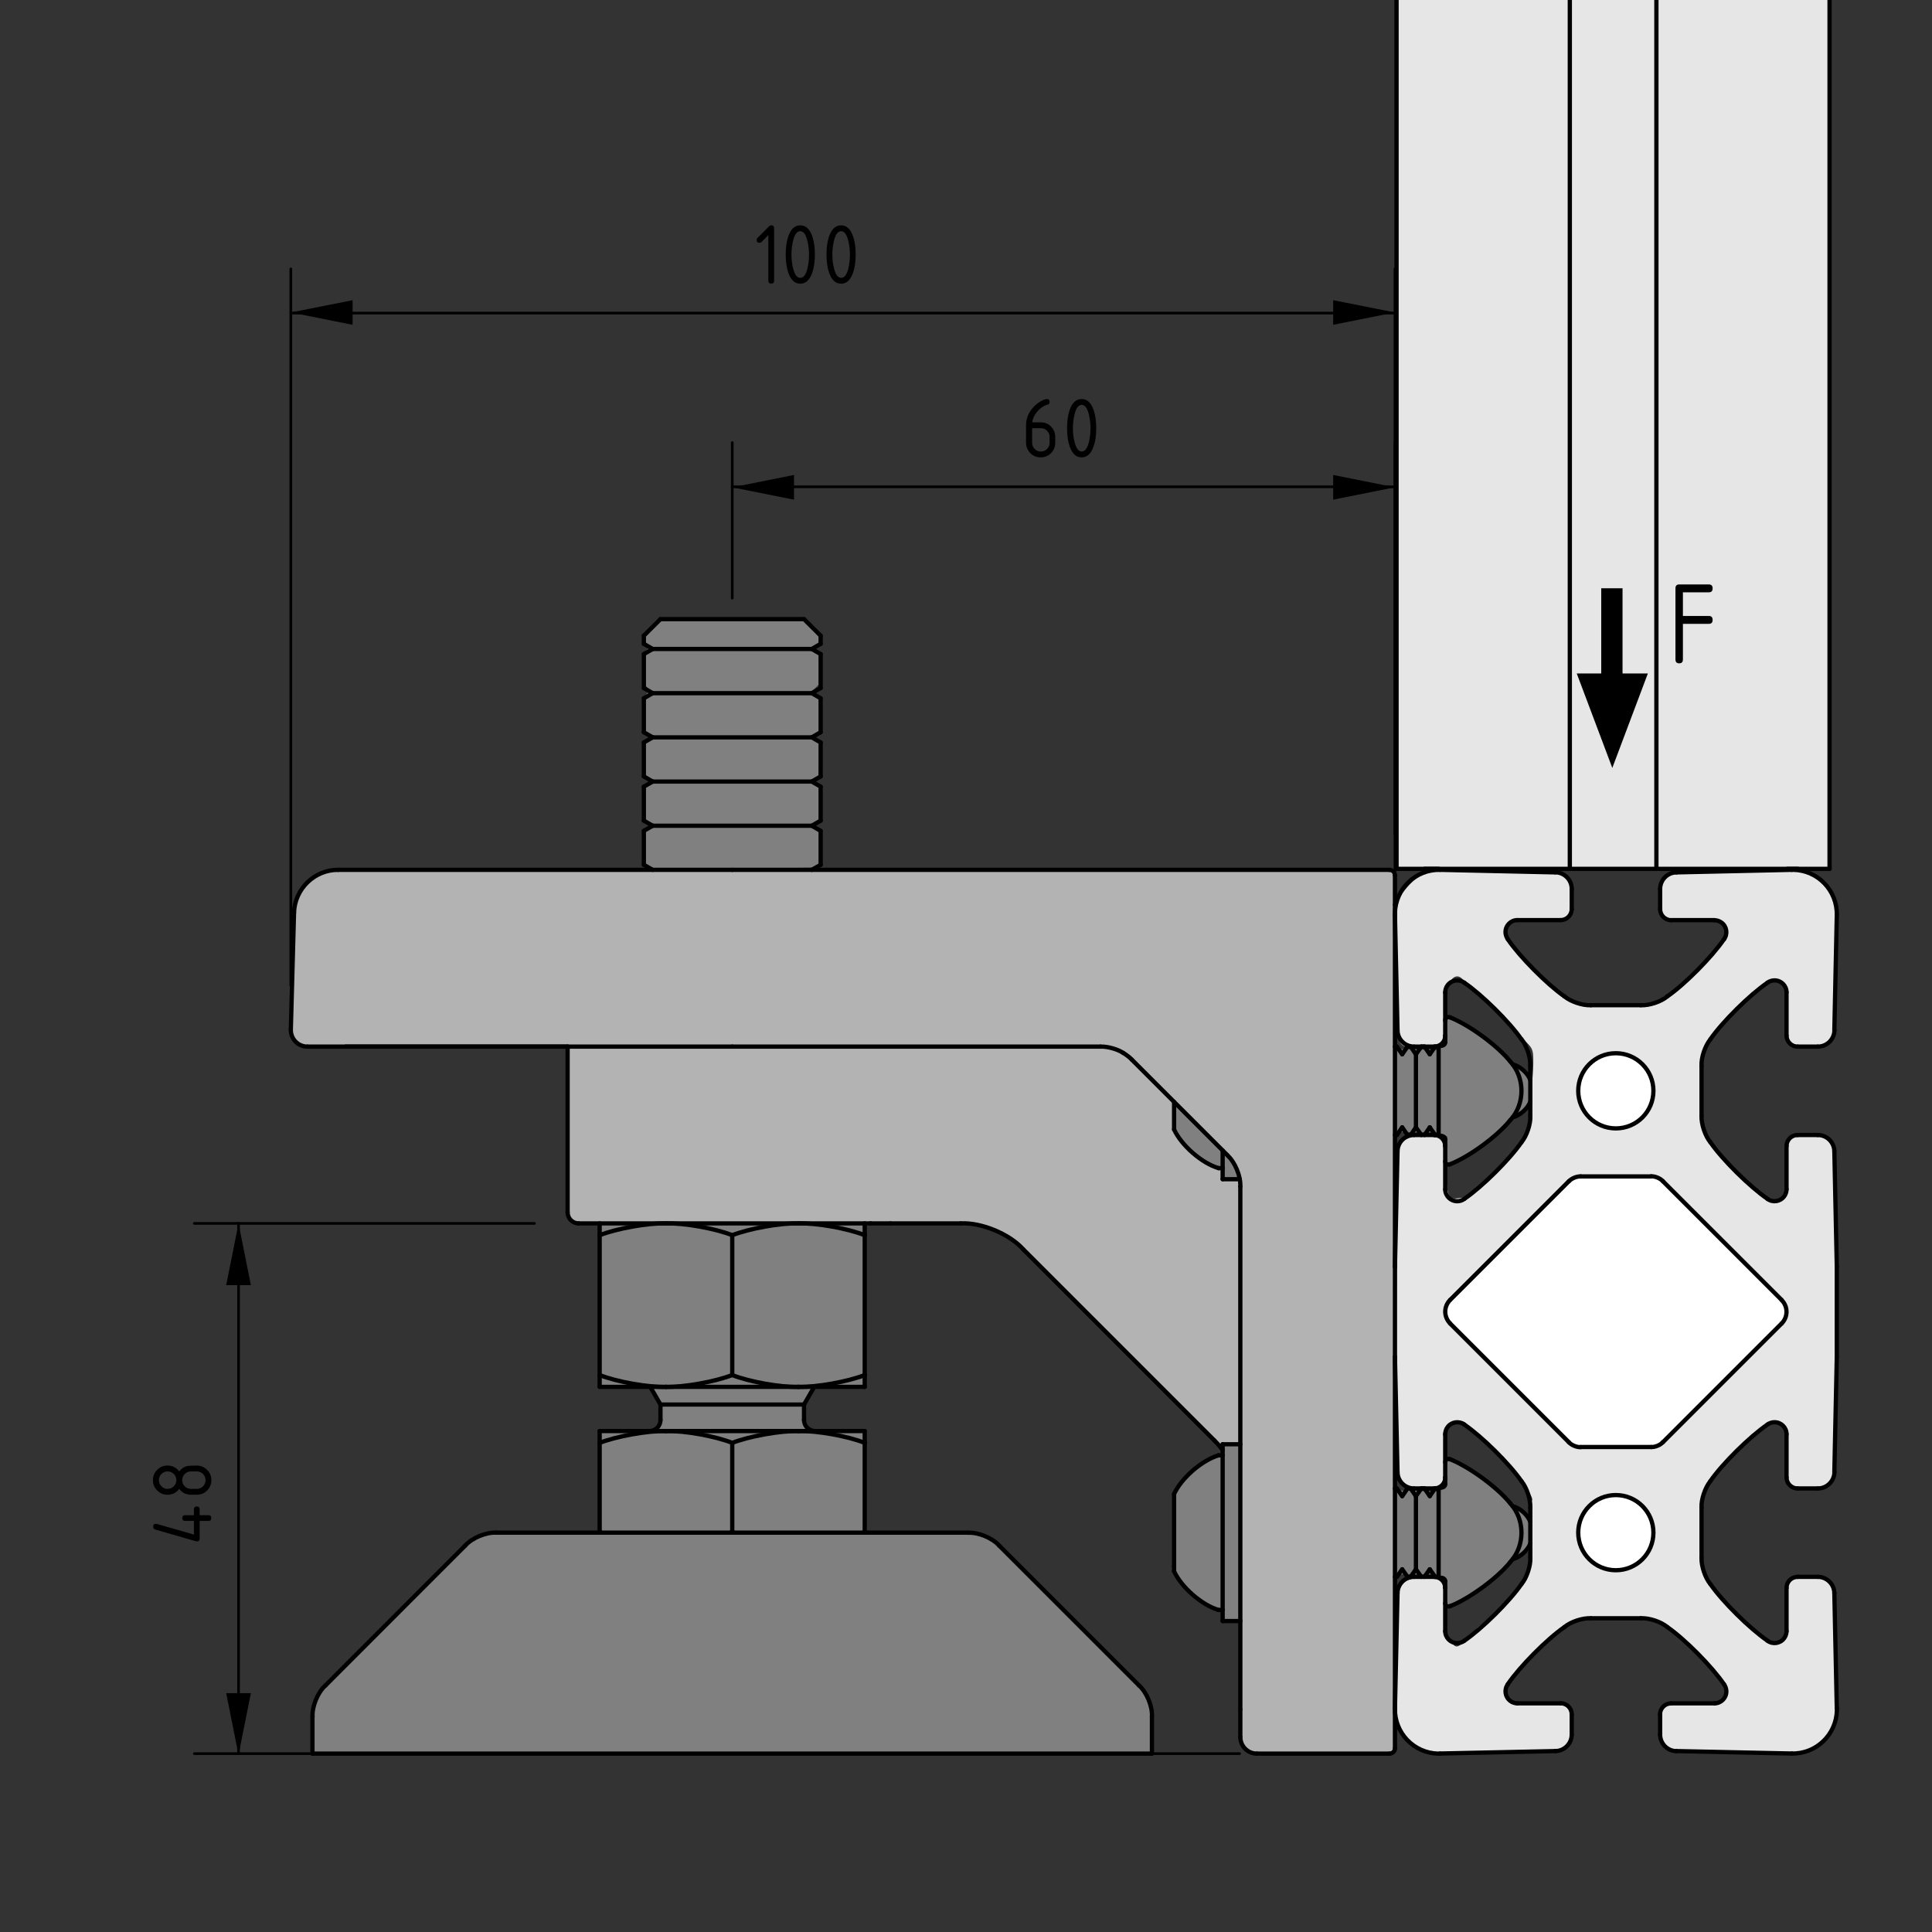 <?xml version="1.0" encoding="utf-8"?>
<!-- Generator: Adobe Illustrator 19.2.1, SVG Export Plug-In . SVG Version: 6.00 Build 0)  -->
<svg version="1.1" xmlns="http://www.w3.org/2000/svg" xmlns:xlink="http://www.w3.org/1999/xlink" x="0px" y="0px"
	 viewBox="0 0 181.42 181.42" style="enable-background:new 0 0 181.42 181.42;" xml:space="preserve">
<rect x="0" y="0" width="181.42" height="181.42" fill="#333333" stroke="none"/>
<style type="text/css">
	.st0{fill:#E6E6E6;}
	.st1{fill:#FFFFFF;}
	.st2{fill:#B3B3B3;}
	.st3{fill:#808080;}
	.st4{fill:none;}
	.st5{fill:none;stroke:#000000;stroke-width:0.25;stroke-linecap:round;stroke-linejoin:round;}
	.st6{fill:none;stroke:#000000;stroke-width:0.4;stroke-linecap:round;stroke-linejoin:round;}
	.st7{fill:#FFFFFF;stroke:#000000;stroke-width:0.4;stroke-linecap:round;stroke-linejoin:round;}
	.st8{fill:none;stroke:#000000;stroke-width:2;}
</style>
<g id="Ebene_2">
	<path class="st0" d="M135.06,81.64l9.81,0.27c0,0,1.75-0.21,2.29,0.55c0.6,0.83,0.46,1.56,0.46,1.56l0.05,1.15
		c0,0,0.05,0.5-0.5,0.96c-0.55,0.46-1.19,0.41-1.19,0.41l-3.48-0.09c0,0-1.01,0.23-1.1,0.87c-0.09,0.64,0.46,1.33,0.46,1.33
		l2.48,2.7c0,0,3.15,2.73,3.58,2.89c0.73,0.27,7.52,0,7.52,0s1.79-0.83,2.25-1.38c0.46-0.55,3.03-2.93,3.03-2.93s2.06-2.2,1.19-3.12
		c-0.54-0.56-0.96-0.5-0.96-0.5l-3.44,0.14c0,0-1.42-0.05-1.51-0.5c-0.09-0.46-0.09-1.19-0.09-1.19l0.09-1.65
		c0,0,0.18-0.55,0.64-0.92c0.46-0.37,1.56-0.32,1.56-0.32l10.36-0.14c0,0,2.14,0.45,2.93,1.28c0.92,0.96,1.01,2.48,1.01,2.48
		l-0.37,11.46c0,0,0.23,0.37-0.37,0.87c-0.51,0.43-0.92,0.5-0.92,0.5l-2.11-0.09c0,0-0.92,0-0.92-0.64c0-0.64,0-1.19,0-1.19v-3.3
		c0,0-0.09-0.64-0.64-1.01c-0.55-0.37-1.05,0.14-1.05,0.14l-3.07,2.57c0,0-3.12,3.07-3.12,4.45s-0.09,5.87-0.09,5.87
		s-0.46,0,0.37,1.56c0.83,1.56,1.56,2.11,1.56,2.11l2.75,2.75c0,0,1.42,1.74,2.61,1.19c0.71-0.33,0.69-1.65,0.69-1.65v-3.58
		c0,0,0.23-0.83,0.69-0.92c0.46-0.09,1.7,0.05,1.7,0.05l1.19,0.14c0,0,0.83,0.27,0.92,1.01c0.09,0.73,0.09,1.83,0.09,1.83v21.73
		c0,0,0.18,7.61-0.46,7.98c-0.64,0.37-1.56,0.46-1.56,0.46l-1.83-0.09c0,0-0.64-0.18-0.73-0.83c-0.09-0.64,0.04-2.06,0.04-2.06
		l-0.04-2.06c0,0,0.23-0.83-0.6-1.1c-0.83-0.28-1.33,0.09-1.33,0.09s-1.56,1.38-3.12,2.93c-1.56,1.56-2.75,3.3-2.75,3.3
		s-0.28,1.56-0.28,3.76c0,2.2,0,2.84,0,3.48c0,0.64,0.92,1.47,0.92,1.47s0.87,1.42,2.25,2.8c1.38,1.38,3.21,2.8,3.21,2.8
		s1.1,0.41,1.47-0.32c0.37-0.73,0.23-1.79,0.23-1.79v-3.3c0,0,0.21-0.29,0.55-0.59c0.41-0.37,1.01-0.23,1.01-0.23l1.56,0.09
		c0,0,0.37-0.27,1.01,0.55c0.64,0.83,0.37,1.51,0.37,1.51l0.28,10.59c0,0-0.28,1.6-1.19,2.61c-0.92,1.01-2.38,1.24-2.38,1.24
		l-10.91-0.14c0,0-1.28,0.09-1.88-0.5c-0.47-0.47-0.32-1.47-0.32-1.47l0.09-2.02l0.64-0.55h1.28H161c0,0,1.1-0.09,1.1-0.73
		c0-0.64-0.27-1.28-0.27-1.28s-1.19-1.74-3.21-3.3c-2.02-1.56-2.2-2.47-3.21-2.57c-1.01-0.09-2.38-0.09-2.38-0.09h-3.39
		c0,0-0.18-0.18-1.28,0.09c-1.1,0.28-1.83,0.92-1.83,0.92s-1.42,1.28-2.52,2.38c-1.1,1.1-2.34,2.47-2.34,2.47s-0.55,0.82-0.28,1.37
		c0.28,0.55,1.47,0.73,1.47,0.73l2.7,0.05c0,0,1.33-0.28,1.88,0.41c0.35,0.44,0.14,1.01,0.14,1.01l0.05,1.74
		c0,0,0.05,0.41-0.69,0.96c-0.73,0.55-2.29,0.41-2.29,0.41l-9.67,0.09c0,0-2.2-0.37-2.84-1.1c-0.64-0.73-1.1-2.48-1.1-2.48
		l0.09-11.64c0,0,0.09-0.46,0.64-0.83c0.55-0.37,1.47-0.37,1.47-0.37h1.93c0,0,0.55-0.18,0.55,0.27c0,0.46,0.09,1.56,0.09,1.56
		s0,1.56,0,2.38c0,0.83-0.27,0.73,0.18,1.38c0.46,0.64,0.64,1.1,1.19,0.64c0.55-0.46,1.65-1.65,1.65-1.65s2.57-1.93,3.21-2.84
		c0.64-0.92,1.38-1.28,1.47-2.11c0.09-0.83,0.27-1.19,0.27-2.93s0-3.94,0-3.94s0.37,0-0.27-0.92c-0.64-0.92-1.1-1.65-1.1-1.65
		s-2.47-2.57-3.58-3.48c-1.1-0.92-1.01-1.65-2.02-1.38c-1.01,0.28-1.1,1.01-1.1,1.01l-0.09,3.94c0,0,0.73,0.28,0,0.83
		c-0.73,0.55-0.09,0.64-1.56,0.55c-1.47-0.09-2.25-0.32-2.61-0.69c-0.37-0.37-0.41-1.05-0.41-1.05l0.18-30.34
		c0,0,0.18-0.37,0.55-0.64c0.37-0.28,1.01-0.46,1.01-0.46s1.01-0.18,1.47-0.18c0.46,0,1.38,0.28,1.38,0.28s0.18,1.47,0.18,3.3
		c0,1.83,0.18,2.57,0.92,2.47c0.73-0.09,1.38,0,2.66-1.56c1.28-1.56,2.93-2.57,3.67-3.85c0.73-1.28,0.73-1.1,0.64-2.29
		c-0.09-1.19,0.28-3.76,0.28-4.95c0-1.19,0-1.38-0.64-2.02c-0.64-0.64-1.47-1.47-1.47-1.47s-0.83-1.01-2.11-2.2
		c-1.28-1.19-2.38-2.2-2.38-2.2s-0.46-0.64-1.01-0.09c-0.55,0.55-0.64,1.19-0.64,1.19l-0.09,4.22c0,0,0.37,0.37-0.37,0.83
		c-0.73,0.46-1.6,0.28-1.6,0.28s-1.7,0.18-2.15-0.46c-0.46-0.64-0.46-1.74-0.46-1.74l0.09-11.64c0,0,1-1.46,1.79-2.06
		C133.86,81.78,135.06,81.64,135.06,81.64z"/>
	<path class="st1" d="M135.91,122.28l11.25-11.24c0,0,0.25-0.37,0.73-0.55c0.49-0.18,1.04-0.06,1.04-0.06l6.05,0.06
		c0,0,0.61-0.06,0.86,0.12c0.25,0.18,0.86,0.79,0.86,0.79l10.39,10.45c0,0,0.73,0.67,0.73,1.16c0,0.49-0.61,1.22-0.61,1.22
		l-11.12,11.18c0,0-0.18,0.37-0.49,0.37c-0.31,0-0.92,0-0.92,0h-6.17c0,0-0.67,0.06-0.92-0.18c-0.24-0.25-0.61-0.61-0.61-0.61
		l-10.88-10.75c0,0-0.49-0.61-0.37-1.04C135.85,122.77,135.91,122.28,135.91,122.28z"/>
	<path class="st2" d="M31.84,81.64l99.05-0.05l0.05,80.62c0,0,0.27,1.79-0.23,2.29c-0.39,0.39-1.93,0.09-1.93,0.09l-10.45,0.05
		c0,0-1.01,0.04-1.38-0.41c-0.37-0.46-0.41-1.19-0.41-1.19v-51.89c0,0,0-0.78-0.37-1.42c-0.37-0.64-1.15-1.56-1.15-1.56l-8.66-8.57
		c0,0-1.51-1.28-2.52-1.28c-1.01,0-1.6-0.09-1.6-0.09l-72.88,0.05c0,0-1.1,0.23-1.56-0.32c-0.46-0.55-0.6-1.51-0.6-1.51l0.32-11.23
		c0,0,0.83-2.2,1.83-2.75C30.37,81.92,31.84,81.64,31.84,81.64z"/>
	<path class="st2" d="M53.15,98.23l0.09,15.54c0,0,0.05,0.46,0.41,0.92c0.37,0.46,1.28,0.14,1.28,0.14l35.84,0.05
		c0,0,1.97,0.32,2.8,0.69c0.83,0.37,2.15,1.28,2.15,1.28l18.7,18.88h2.02l-0.09-24.11l-0.09-0.92l-1.56-0.18l0.09-0.83
		c0,0-2.11-0.64-3.3-1.93c-1.19-1.28-1.33-1.97-1.33-1.97l-0.05-2.43l-3.76-3.76c0,0-1.24-1.28-2.52-1.28c-1.28,0-1.6-0.09-1.6-0.09
		H53.15z"/>
	<polygon class="st3" points="62.15,57.99 75.47,58.11 77.06,59.82 76.98,60.65 76.16,61.01 76.94,61.53 76.94,64.22 76.2,64.96 
		76.98,65.69 77.03,68.62 76.2,69.08 77.03,69.81 76.85,73.02 76.3,73.39 76.94,73.89 76.94,76.97 76.3,77.33 77.12,78.07 
		77.03,81.46 60.57,81.69 60.53,80.72 60.44,78.16 60.99,77.52 60.44,76.6 60.44,73.94 61.08,73.21 60.35,72.66 60.44,69.72 
		60.99,69.17 60.44,68.58 60.35,65.69 60.99,64.77 60.35,64.13 60.44,61.38 60.9,60.83 60.44,60.1 60.53,59.73 	"/>
	<path class="st3" d="M56.27,114.96l-0.05,15.17l4.86,0.23l0.87,1.19l0.18,1.97c0,0-0.23,0.64-0.55,0.73
		c-0.32,0.09-0.69,0.04-0.69,0.04l-4.58,0.05v9.49h24.93l-0.05-9.49l-5.04-0.05c0,0-0.73-0.23-0.69-0.96
		c0.05-0.73,0.05-1.38,0.05-1.38l1.05-1.83l4.63,0.04l0.05-15.35L56.27,114.96z"/>
	<path class="st3" d="M29.36,164.51v-4.58c0,0,0.09-0.14,0.83-1.24c0.73-1.1,13.52-13.57,13.52-13.57s0.5-0.78,1.7-1.05
		c1.19-0.27,2.11-0.09,2.11-0.09l42.81-0.09c0,0,1.1-0.18,2.11,0.37c1.01,0.55,1.56,1.1,1.56,1.1l13.02,12.92
		c0,0,0.73,0.73,1.01,1.74c0.27,1.01,0.14,4.77,0.14,4.77L29.36,164.51z"/>
	<path class="st3" d="M135.95,95.51c0,0,3.35,1.54,4.06,2.33c0.71,0.79,2.01,2.17,2.01,2.17l0.71,0.32l0.95,0.47l0.08,3.08
		c0,0-0.39,0-0.87,0.39c-0.47,0.39-0.95,0.63-0.95,0.63s-0.91,1.16-1.93,2.11c-1.03,0.94-2.56,1.91-3.19,2.07
		c-0.63,0.16-0.9,0.28-0.9,0.28l-0.04-2.65l-0.99-0.38l-3.82-0.02l-0.24-7.81l4.21,0.09l-0.1-0.49c0,0,0.58,0.01,0.63-0.39
		c0.05-0.4,0.08-1.82,0.08-1.82L135.95,95.51z"/>
	<path class="st3" d="M110.12,103.37c0,0,0.18,1.25,0.11,1.84c-0.07,0.59-0.32,0.87,0.24,1.5c0.55,0.63,1.6,1.86,2.31,2.25
		c0.71,0.39,2.02,0.89,2.02,0.89l-0.03,0.98l1.5-0.12c0,0,0.12-0.52-0.35-1.31c-0.47-0.79-1.1-1.5-1.1-1.5L110.12,103.37z"/>
	<path class="st3" d="M116.47,135.41l-1.58,0.08l-0.08,1.1c0,0-1.42,0.24-2.13,0.87c-0.71,0.63-2.45,2.76-2.45,2.76l-0.08,7.26
		c0,0,0.67,1.03,1.61,2.06c0.95,1.03,3.09,1.74,3.09,1.74l-0.03,1.04l1.71,0.03L116.47,135.41z"/>
	<path class="st3" d="M135.71,137.07c0,0,2.21,0.63,3.47,1.74c1.26,1.1,2.92,2.44,2.92,2.44l1.42,1.02c0,0,0.22,0.7,0.24,1.66
		c0.01,0.96-0.08,1.7-0.08,1.7l-1.5,0.59c0,0-1.53,1.73-2.99,2.95c-1.33,1.11-3.47,1.78-3.47,1.78v-2.84l-1.05-0.25l-3.76-0.03
		l0.06-7.88l4.22,0.12l-0.02-0.23c0,0,0.27-0.11,0.45-0.53C135.79,138.88,135.71,137.07,135.71,137.07z"/>
	<rect x="131.13" y="0" class="st4" width="40.38" height="81.5"/>
	<rect x="131.19" y="0" class="st0" width="40.56" height="81.69"/>
</g>
<g id="Ebene_1">
	<g id="BLOCK_x5F_RECORD_3_">
		<g id="LINE">
			<line class="st5" x1="116.4" y1="164.67" x2="103.49" y2="164.67"/>
		</g>
		<g id="LINE_1_">
			<line class="st6" x1="114.81" y1="110.73" x2="116.42" y2="110.73"/>
		</g>
		<g id="LINE_2_">
			<line class="st6" x1="116.47" y1="135.62" x2="114.81" y2="135.62"/>
		</g>
		<g id="LINE_3_">
			<line class="st6" x1="114.81" y1="152.22" x2="116.47" y2="152.22"/>
		</g>
		<g id="LINE_4_">
			<line class="st6" x1="114.42" y1="109.69" x2="114.81" y2="109.69"/>
		</g>
		<g id="ARC">
			<path class="st6" d="M110.25,106.06c0.69,1.5,2.59,3.16,4.17,3.63"/>
		</g>
		<g id="LINE_5_">
			<line class="st6" x1="133.76" y1="106.58" x2="134.26" y2="105.86"/>
		</g>
		<g id="LINE_6_">
			<line class="st6" x1="134.26" y1="99" x2="133.76" y2="98.28"/>
		</g>
		<g id="LINE_7_">
			<line class="st6" x1="132.17" y1="98.28" x2="131.67" y2="99"/>
		</g>
		<g id="LINE_8_">
			<line class="st6" x1="131.67" y1="105.86" x2="132.17" y2="106.58"/>
		</g>
		<g id="LINE_9_">
			<line class="st6" x1="130.99" y1="106.58" x2="131.17" y2="106.58"/>
		</g>
		<g id="LINE_10_">
			<line class="st6" x1="131.17" y1="98.28" x2="130.99" y2="98.28"/>
		</g>
		<g id="LINE_11_">
			<line class="st6" x1="134.76" y1="106.58" x2="135.06" y2="106.58"/>
		</g>
		<g id="LINE_12_">
			<line class="st6" x1="135.06" y1="98.28" x2="134.76" y2="98.28"/>
		</g>
		<g id="LINE_13_">
			<line class="st6" x1="133.76" y1="98.28" x2="133.47" y2="98.28"/>
		</g>
		<g id="LINE_14_">
			<line class="st6" x1="132.46" y1="106.58" x2="132.96" y2="105.86"/>
		</g>
		<g id="LINE_15_">
			<line class="st6" x1="132.96" y1="99" x2="132.46" y2="98.28"/>
		</g>
		<g id="LINE_16_">
			<line class="st6" x1="131.17" y1="106.58" x2="131.67" y2="105.86"/>
		</g>
		<g id="LINE_17_">
			<line class="st6" x1="131.67" y1="99" x2="131.17" y2="98.28"/>
		</g>
		<g id="LINE_18_">
			<line class="st6" x1="134.76" y1="98.28" x2="134.26" y2="99"/>
		</g>
		<g id="LINE_19_">
			<line class="st6" x1="134.26" y1="105.86" x2="134.76" y2="106.58"/>
		</g>
		<g id="LINE_20_">
			<line class="st6" x1="135.06" y1="106.58" x2="135.09" y2="106.53"/>
		</g>
		<g id="LINE_21_">
			<line class="st6" x1="135.09" y1="98.34" x2="135.06" y2="98.28"/>
		</g>
		<g id="LINE_22_">
			<line class="st6" x1="133.47" y1="98.28" x2="132.96" y2="99"/>
		</g>
		<g id="LINE_23_">
			<line class="st6" x1="132.96" y1="105.86" x2="133.47" y2="106.58"/>
		</g>
		<g id="LINE_24_">
			<line class="st6" x1="132.17" y1="106.58" x2="132.46" y2="106.58"/>
		</g>
		<g id="LINE_25_">
			<line class="st6" x1="132.46" y1="98.28" x2="132.17" y2="98.28"/>
		</g>
		<g id="ARC_1_">
			<path class="st6" d="M110.25,147.55c0.69,1.5,2.59,3.16,4.17,3.63"/>
		</g>
		<g id="ARC_2_">
			<path class="st6" d="M114.42,136.66c-1.58,0.48-3.48,2.13-4.17,3.63"/>
		</g>
		<g id="LINE_26_">
			<line class="st6" x1="114.42" y1="151.18" x2="114.81" y2="151.18"/>
		</g>
		<g id="LINE_27_">
			<line class="st6" x1="114.81" y1="136.66" x2="114.42" y2="136.66"/>
		</g>
		<g id="LINE_28_">
			<line class="st6" x1="133.76" y1="139.77" x2="133.47" y2="139.77"/>
		</g>
		<g id="LINE_29_">
			<line class="st6" x1="131.17" y1="148.07" x2="131.67" y2="147.36"/>
		</g>
		<g id="LINE_30_">
			<line class="st6" x1="131.67" y1="140.49" x2="131.17" y2="139.77"/>
		</g>
		<g id="LINE_31_">
			<line class="st6" x1="133.76" y1="148.07" x2="134.26" y2="147.36"/>
		</g>
		<g id="LINE_32_">
			<line class="st6" x1="134.26" y1="140.49" x2="133.76" y2="139.77"/>
		</g>
		<g id="LINE_33_">
			<line class="st6" x1="132.17" y1="139.77" x2="131.67" y2="140.49"/>
		</g>
		<g id="LINE_34_">
			<line class="st6" x1="131.67" y1="147.36" x2="132.17" y2="148.07"/>
		</g>
		<g id="LINE_35_">
			<line class="st6" x1="133.47" y1="139.77" x2="132.96" y2="140.49"/>
		</g>
		<g id="LINE_36_">
			<line class="st6" x1="132.96" y1="147.36" x2="133.47" y2="148.07"/>
		</g>
		<g id="LINE_37_">
			<line class="st6" x1="132.46" y1="148.07" x2="132.96" y2="147.36"/>
		</g>
		<g id="LINE_38_">
			<line class="st6" x1="132.96" y1="140.49" x2="132.46" y2="139.77"/>
		</g>
		<g id="LINE_39_">
			<line class="st6" x1="135.06" y1="148.07" x2="135.09" y2="148.02"/>
		</g>
		<g id="LINE_40_">
			<line class="st6" x1="135.09" y1="139.83" x2="135.06" y2="139.77"/>
		</g>
		<g id="LINE_41_">
			<line class="st6" x1="134.76" y1="139.77" x2="134.26" y2="140.49"/>
		</g>
		<g id="LINE_42_">
			<line class="st6" x1="134.26" y1="147.36" x2="134.76" y2="148.07"/>
		</g>
		<g id="LINE_43_">
			<line class="st6" x1="134.76" y1="148.07" x2="135.06" y2="148.07"/>
		</g>
		<g id="LINE_44_">
			<line class="st6" x1="135.06" y1="139.77" x2="134.76" y2="139.77"/>
		</g>
		<g id="LINE_45_">
			<line class="st6" x1="130.99" y1="148.07" x2="131.17" y2="148.07"/>
		</g>
		<g id="LINE_46_">
			<line class="st6" x1="131.17" y1="139.77" x2="130.99" y2="139.77"/>
		</g>
		<g id="LINE_47_">
			<line class="st6" x1="132.17" y1="148.07" x2="132.46" y2="148.07"/>
		</g>
		<g id="LINE_48_">
			<line class="st6" x1="132.46" y1="139.77" x2="132.17" y2="139.77"/>
		</g>
		<g id="ARC_3_">
			<path class="st6" d="M142.04,146.41c0.68-0.16,1.42-0.82,1.66-1.47"/>
		</g>
		<g id="ARC_4_">
			<path class="st6" d="M143.7,142.91c-0.23-0.65-0.98-1.32-1.66-1.47"/>
		</g>
		<g id="ARC_5_">
			<path class="st6" d="M142.04,104.92c0.68-0.16,1.42-0.82,1.66-1.47"/>
		</g>
		<g id="ARC_6_">
			<path class="st6" d="M143.7,101.42c-0.23-0.65-0.98-1.32-1.66-1.47"/>
		</g>
		<g id="LINE_49_">
			<line class="st6" x1="77.06" y1="72.91" x2="77.06" y2="69.72"/>
		</g>
		<g id="LINE_50_">
			<line class="st6" x1="60.46" y1="69.72" x2="60.46" y2="72.91"/>
		</g>
		<g id="LINE_51_">
			<line class="st6" x1="77.06" y1="77.06" x2="77.06" y2="73.87"/>
		</g>
		<g id="LINE_52_">
			<line class="st6" x1="60.46" y1="73.87" x2="60.46" y2="77.06"/>
		</g>
		<g id="LINE_53_">
			<line class="st6" x1="77.06" y1="81.21" x2="77.06" y2="78.02"/>
		</g>
		<g id="LINE_54_">
			<line class="st6" x1="60.46" y1="78.02" x2="60.46" y2="81.21"/>
		</g>
		<g id="LINE_55_">
			<line class="st6" x1="60.46" y1="72.91" x2="61.29" y2="73.39"/>
		</g>
		<g id="LINE_56_">
			<line class="st6" x1="76.23" y1="73.39" x2="77.06" y2="72.91"/>
		</g>
		<g id="LINE_57_">
			<line class="st6" x1="60.46" y1="64.61" x2="61.29" y2="65.09"/>
		</g>
		<g id="LINE_58_">
			<line class="st6" x1="76.23" y1="65.09" x2="77.06" y2="64.61"/>
		</g>
		<g id="LINE_59_">
			<line class="st6" x1="77.06" y1="68.76" x2="77.06" y2="65.57"/>
		</g>
		<g id="LINE_60_">
			<line class="st6" x1="60.46" y1="65.57" x2="60.46" y2="68.76"/>
		</g>
		<g id="LINE_61_">
			<line class="st6" x1="77.06" y1="65.57" x2="76.23" y2="65.09"/>
		</g>
		<g id="LINE_62_">
			<line class="st6" x1="61.29" y1="65.09" x2="60.46" y2="65.57"/>
		</g>
		<g id="LINE_63_">
			<line class="st6" x1="77.06" y1="64.61" x2="77.06" y2="61.42"/>
		</g>
		<g id="LINE_64_">
			<line class="st6" x1="60.46" y1="61.42" x2="60.46" y2="64.61"/>
		</g>
		<g id="LINE_65_">
			<line class="st6" x1="77.06" y1="73.87" x2="76.23" y2="73.39"/>
		</g>
		<g id="LINE_66_">
			<line class="st6" x1="61.29" y1="73.39" x2="60.46" y2="73.87"/>
		</g>
		<g id="LINE_67_">
			<line class="st6" x1="60.46" y1="68.76" x2="61.29" y2="69.24"/>
		</g>
		<g id="LINE_68_">
			<line class="st6" x1="76.23" y1="69.24" x2="77.06" y2="68.76"/>
		</g>
		<g id="LINE_69_">
			<line class="st6" x1="77.06" y1="61.42" x2="76.23" y2="60.94"/>
		</g>
		<g id="LINE_70_">
			<line class="st6" x1="61.29" y1="60.94" x2="60.46" y2="61.42"/>
		</g>
		<g id="LINE_71_">
			<line class="st6" x1="60.46" y1="81.21" x2="61.29" y2="81.68"/>
		</g>
		<g id="LINE_72_">
			<line class="st6" x1="76.23" y1="81.68" x2="77.06" y2="81.21"/>
		</g>
		<g id="LINE_73_">
			<line class="st6" x1="77.06" y1="69.72" x2="76.23" y2="69.24"/>
		</g>
		<g id="LINE_74_">
			<line class="st6" x1="61.29" y1="69.24" x2="60.46" y2="69.72"/>
		</g>
		<g id="LINE_75_">
			<line class="st6" x1="60.46" y1="60.46" x2="61.29" y2="60.94"/>
		</g>
		<g id="LINE_76_">
			<line class="st6" x1="76.23" y1="60.94" x2="77.06" y2="60.46"/>
		</g>
		<g id="LINE_77_">
			<line class="st6" x1="60.46" y1="77.06" x2="61.29" y2="77.54"/>
		</g>
		<g id="LINE_78_">
			<line class="st6" x1="76.23" y1="77.54" x2="77.06" y2="77.06"/>
		</g>
		<g id="LINE_79_">
			<line class="st6" x1="77.06" y1="60.46" x2="77.06" y2="59.69"/>
		</g>
		<g id="LINE_80_">
			<line class="st6" x1="60.46" y1="59.69" x2="60.46" y2="60.46"/>
		</g>
		<g id="LINE_81_">
			<line class="st6" x1="77.06" y1="78.02" x2="76.23" y2="77.54"/>
		</g>
		<g id="LINE_82_">
			<line class="st6" x1="61.29" y1="77.54" x2="60.46" y2="78.02"/>
		</g>
		<g id="LINE_83_">
			<line class="st6" x1="77.06" y1="59.69" x2="75.5" y2="58.14"/>
		</g>
		<g id="LINE_84_">
			<line class="st6" x1="62.02" y1="58.14" x2="60.46" y2="59.69"/>
		</g>
		<g id="LINE_85_">
			<line class="st6" x1="61.06" y1="130.23" x2="62.02" y2="131.89"/>
		</g>
		<g id="LINE_86_">
			<line class="st6" x1="75.5" y1="131.89" x2="76.46" y2="130.23"/>
		</g>
		<g id="ARC_7_">
			<path class="st6" d="M75.5,133.34c0,0.57,0.46,1.04,1.04,1.04l0,0"/>
		</g>
		<g id="ARC_8_">
			<path class="st6" d="M60.98,134.38c0.57,0,1.04-0.46,1.04-1.04l0,0"/>
		</g>
		<g id="LINE_87_">
			<line class="st6" x1="75.5" y1="133.34" x2="75.5" y2="131.89"/>
		</g>
		<g id="LINE_88_">
			<line class="st6" x1="62.02" y1="131.89" x2="62.02" y2="133.34"/>
		</g>
		<g id="LINE_89_">
			<line class="st6" x1="29.34" y1="161.2" x2="29.34" y2="164.67"/>
		</g>
		<g id="LINE_90_">
			<line class="st6" x1="108.17" y1="164.67" x2="108.17" y2="161.2"/>
		</g>
		<g id="ARC_9_">
			<path class="st6" d="M30.56,158.27c-0.72,0.64-1.27,1.97-1.21,2.93"/>
		</g>
		<g id="ARC_10_">
			<path class="st6" d="M108.17,161.2c0.06-0.96-0.49-2.29-1.21-2.93"/>
		</g>
		<g id="LINE_91_">
			<line class="st6" x1="106.96" y1="158.27" x2="93.83" y2="145.14"/>
		</g>
		<g id="LINE_92_">
			<line class="st6" x1="43.68" y1="145.14" x2="30.56" y2="158.27"/>
		</g>
		<g id="ARC_11_">
			<path class="st6" d="M46.62,143.92c-0.96-0.06-2.29,0.49-2.93,1.21"/>
		</g>
		<g id="ARC_12_">
			<path class="st6" d="M93.83,145.14c-0.64-0.72-1.97-1.27-2.93-1.21"/>
		</g>
		<g id="ARC_13_">
			<path class="st6" d="M27.31,96.68c-0.02,0.86,0.65,1.57,1.51,1.6c0.01,0,0.03,0,0.04,0"/>
		</g>
		<g id="LINE_93_">
			<line class="st6" x1="27.61" y1="85.72" x2="27.31" y2="96.68"/>
		</g>
		<g id="ARC_14_">
			<path class="st6" d="M31.76,81.68c-2.24-0.01-4.09,1.8-4.15,4.04"/>
		</g>
		<g id="LINE_94_">
			<line class="st6" x1="53.3" y1="98.28" x2="53.3" y2="113.84"/>
		</g>
		<g id="ARC_15_">
			<path class="st6" d="M53.3,113.84c0,0.57,0.46,1.04,1.04,1.04l0,0"/>
		</g>
		<g id="LINE_95_">
			<line class="st6" x1="114.81" y1="108.03" x2="114.81" y2="110.73"/>
		</g>
		<g id="LINE_96_">
			<line class="st6" x1="114.81" y1="135.62" x2="114.81" y2="152.22"/>
		</g>
		<g id="LINE_97_">
			<line class="st6" x1="110.25" y1="106.06" x2="110.25" y2="103.47"/>
		</g>
		<g id="LINE_98_">
			<line class="st6" x1="132.96" y1="105.86" x2="132.96" y2="99"/>
		</g>
		<g id="LINE_99_">
			<line class="st6" x1="110.25" y1="147.07" x2="110.25" y2="140.29"/>
		</g>
		<g id="LINE_100_">
			<line class="st6" x1="110.25" y1="147.55" x2="110.25" y2="147.07"/>
		</g>
		<g id="LINE_101_">
			<line class="st6" x1="132.96" y1="147.36" x2="132.96" y2="140.49"/>
		</g>
		<g id="LINE_102_">
			<line class="st6" x1="135.3" y1="106.68" x2="135.4" y2="106.68"/>
		</g>
		<g id="LINE_103_">
			<line class="st6" x1="135.71" y1="97.24" x2="135.71" y2="97.87"/>
		</g>
		<g id="ARC_16_">
			<path class="st6" d="M136.15,95.53c-0.16-0.07-0.34,0-0.41,0.16c-0.02,0.03-0.03,0.09-0.03,0.13"/>
		</g>
		<g id="ARC_17_">
			<path class="st6" d="M141.82,105.19c1.4-1.53,1.4-3.98,0-5.51"/>
		</g>
		<g id="ARC_18_">
			<path class="st6" d="M135.4,98.18c0.17,0,0.31-0.14,0.31-0.31l0,0"/>
		</g>
		<g id="ARC_19_">
			<path class="st6" d="M141.82,99.68c-1.21-1.5-3.87-3.45-5.67-4.15"/>
		</g>
		<g id="LINE_104_">
			<line class="st6" x1="135.71" y1="107" x2="135.71" y2="107.62"/>
		</g>
		<g id="LINE_105_">
			<line class="st6" x1="135.09" y1="98.39" x2="135.09" y2="106.48"/>
		</g>
		<g id="ARC_20_">
			<path class="st6" d="M135.09,106.48c0,0.11,0.09,0.21,0.21,0.21l0,0"/>
		</g>
		<g id="LINE_106_">
			<line class="st6" x1="135.4" y1="98.18" x2="135.3" y2="98.18"/>
		</g>
		<g id="ARC_21_">
			<path class="st6" d="M136.15,109.33c1.8-0.69,4.46-2.64,5.67-4.15"/>
		</g>
		<g id="ARC_22_">
			<path class="st6" d="M135.71,107c0-0.17-0.14-0.31-0.31-0.31l0,0"/>
		</g>
		<g id="ARC_23_">
			<path class="st6" d="M135.3,98.18c-0.11,0-0.21,0.09-0.21,0.21l0,0"/>
		</g>
		<g id="ARC_24_">
			<path class="st6" d="M135.71,109.05c0,0.17,0.14,0.31,0.31,0.31c0.04,0,0.09-0.01,0.13-0.03"/>
		</g>
		<g id="ARC_25_">
			<path class="st6" d="M141.82,146.68c1.4-1.53,1.4-3.98,0-5.51"/>
		</g>
		<g id="ARC_26_">
			<path class="st6" d="M136.15,150.83c1.8-0.69,4.46-2.64,5.67-4.15"/>
		</g>
		<g id="ARC_27_">
			<path class="st6" d="M135.71,150.54c0,0.17,0.14,0.31,0.31,0.31c0.04,0,0.09-0.01,0.13-0.03"/>
		</g>
		<g id="LINE_107_">
			<line class="st6" x1="135.71" y1="148.49" x2="135.71" y2="149.11"/>
		</g>
		<g id="ARC_28_">
			<path class="st6" d="M135.71,148.49c0-0.17-0.14-0.31-0.31-0.31l0,0"/>
		</g>
		<g id="LINE_108_">
			<line class="st6" x1="135.3" y1="148.18" x2="135.4" y2="148.18"/>
		</g>
		<g id="LINE_109_">
			<line class="st6" x1="135.09" y1="139.88" x2="135.09" y2="147.97"/>
		</g>
		<g id="ARC_29_">
			<path class="st6" d="M135.3,139.67c-0.11,0-0.21,0.09-0.21,0.21l0,0"/>
		</g>
		<g id="LINE_110_">
			<line class="st6" x1="135.4" y1="139.67" x2="135.3" y2="139.67"/>
		</g>
		<g id="ARC_30_">
			<path class="st6" d="M135.4,139.67c0.17,0,0.31-0.14,0.31-0.31l0,0"/>
		</g>
		<g id="LINE_111_">
			<line class="st6" x1="135.71" y1="138.73" x2="135.71" y2="139.36"/>
		</g>
		<g id="ARC_31_">
			<path class="st6" d="M136.15,137.02c-0.16-0.07-0.34,0-0.41,0.16c-0.02,0.03-0.03,0.09-0.03,0.13"/>
		</g>
		<g id="ARC_32_">
			<path class="st6" d="M141.82,141.17c-1.21-1.5-3.87-3.45-5.67-4.15"/>
		</g>
		<g id="ARC_33_">
			<path class="st6" d="M135.09,147.97c0,0.11,0.09,0.21,0.21,0.21l0,0"/>
		</g>
		<g id="ARC_34_">
			<path class="st6" d="M62.53,114.88c-1.69-0.05-4.65,0.49-6.22,1.11"/>
		</g>
		<g id="ARC_35_">
			<path class="st6" d="M68.76,115.99c-1.57-0.63-4.54-1.16-6.22-1.11"/>
		</g>
		<g id="LINE_112_">
			<line class="st6" x1="68.76" y1="115.99" x2="68.76" y2="129.12"/>
		</g>
		<g id="ARC_36_">
			<path class="st6" d="M62.53,130.23c1.69,0.04,4.65-0.49,6.22-1.11"/>
		</g>
		<g id="ARC_37_">
			<path class="st6" d="M56.31,129.12c1.57,0.63,4.53,1.16,6.22,1.11"/>
		</g>
		<g id="LINE_113_">
			<line class="st6" x1="56.31" y1="115.99" x2="56.31" y2="129.12"/>
		</g>
		<g id="ARC_38_">
			<path class="st6" d="M68.76,129.12c1.57,0.63,4.53,1.16,6.22,1.11"/>
		</g>
		<g id="LINE_114_">
			<line class="st6" x1="74.98" y1="130.23" x2="62.53" y2="130.23"/>
		</g>
		<g id="ARC_39_">
			<path class="st6" d="M74.98,114.88c-1.69-0.05-4.65,0.49-6.22,1.11"/>
		</g>
		<g id="ARC_40_">
			<path class="st6" d="M81.2,115.99c-1.57-0.63-4.53-1.16-6.22-1.11"/>
		</g>
		<g id="LINE_115_">
			<line class="st6" x1="81.2" y1="115.99" x2="81.2" y2="129.12"/>
		</g>
		<g id="ARC_41_">
			<path class="st6" d="M74.98,130.23c1.69,0.04,4.65-0.49,6.22-1.11"/>
		</g>
		<g id="LINE_116_">
			<line class="st6" x1="56.31" y1="130.23" x2="56.31" y2="129.12"/>
		</g>
		<g id="LINE_117_">
			<line class="st6" x1="62.53" y1="130.23" x2="56.31" y2="130.23"/>
		</g>
		<g id="LINE_118_">
			<line class="st6" x1="56.31" y1="114.88" x2="56.31" y2="115.99"/>
		</g>
		<g id="LINE_119_">
			<line class="st6" x1="81.2" y1="130.23" x2="81.2" y2="129.12"/>
		</g>
		<g id="LINE_120_">
			<line class="st6" x1="81.2" y1="130.23" x2="74.98" y2="130.23"/>
		</g>
		<g id="LINE_121_">
			<line class="st6" x1="81.2" y1="114.88" x2="81.2" y2="115.99"/>
		</g>
		<g id="LINE_122_">
			<line class="st6" x1="56.31" y1="143.84" x2="56.31" y2="143.92"/>
		</g>
		<g id="LINE_123_">
			<line class="st6" x1="68.76" y1="143.84" x2="68.61" y2="143.92"/>
		</g>
		<g id="LINE_124_">
			<line class="st6" x1="56.46" y1="143.92" x2="56.31" y2="143.84"/>
		</g>
		<g id="LINE_125_">
			<line class="st6" x1="81.2" y1="143.84" x2="81.06" y2="143.92"/>
		</g>
		<g id="LINE_126_">
			<line class="st6" x1="68.9" y1="143.92" x2="68.76" y2="143.84"/>
		</g>
		<g id="LINE_127_">
			<line class="st6" x1="81.2" y1="143.92" x2="81.2" y2="143.84"/>
		</g>
		<g id="LINE_128_">
			<line class="st6" x1="68.76" y1="143.84" x2="68.76" y2="135.49"/>
		</g>
		<g id="ARC_42_">
			<path class="st6" d="M74.98,134.38c-1.69-0.04-4.65,0.49-6.22,1.11"/>
		</g>
		<g id="ARC_43_">
			<path class="st6" d="M81.2,135.49c-1.57-0.63-4.53-1.16-6.22-1.11"/>
		</g>
		<g id="LINE_129_">
			<line class="st6" x1="81.2" y1="143.84" x2="81.2" y2="135.49"/>
		</g>
		<g id="ARC_44_">
			<path class="st6" d="M68.76,135.49c-1.57-0.63-4.53-1.16-6.22-1.11"/>
		</g>
		<g id="LINE_130_">
			<line class="st6" x1="62.53" y1="134.38" x2="74.98" y2="134.38"/>
		</g>
		<g id="LINE_131_">
			<line class="st6" x1="56.31" y1="143.84" x2="56.31" y2="135.49"/>
		</g>
		<g id="ARC_45_">
			<path class="st6" d="M62.53,134.38c-1.69-0.04-4.65,0.49-6.22,1.11"/>
		</g>
		<g id="LINE_132_">
			<line class="st6" x1="81.2" y1="134.38" x2="81.2" y2="135.49"/>
		</g>
		<g id="LINE_133_">
			<line class="st6" x1="74.98" y1="134.38" x2="81.2" y2="134.38"/>
		</g>
		<g id="LINE_134_">
			<line class="st6" x1="56.31" y1="135.49" x2="56.31" y2="134.38"/>
		</g>
		<g id="LINE_135_">
			<line class="st6" x1="56.31" y1="134.38" x2="62.53" y2="134.38"/>
		</g>
		<g id="LINE_136_">
			<line class="st6" x1="61.29" y1="73.39" x2="76.23" y2="73.39"/>
		</g>
		<g id="LINE_137_">
			<line class="st6" x1="61.29" y1="65.09" x2="76.23" y2="65.09"/>
		</g>
		<g id="LINE_138_">
			<line class="st6" x1="61.29" y1="69.24" x2="76.23" y2="69.24"/>
		</g>
		<g id="LINE_139_">
			<line class="st6" x1="61.29" y1="60.94" x2="76.23" y2="60.94"/>
		</g>
		<g id="LINE_140_">
			<line class="st6" x1="61.29" y1="77.54" x2="76.23" y2="77.54"/>
		</g>
		<g id="LINE_141_">
			<line class="st6" x1="62.02" y1="58.14" x2="75.5" y2="58.14"/>
		</g>
		<g id="LINE_142_">
			<line class="st6" x1="75.5" y1="131.89" x2="62.02" y2="131.89"/>
		</g>
		<g id="LINE_143_">
			<line class="st6" x1="29.34" y1="164.67" x2="108.17" y2="164.67"/>
		</g>
		<g id="LINE_144_">
			<line class="st6" x1="46.62" y1="143.92" x2="90.9" y2="143.92"/>
		</g>
		<g id="LINE_145_">
			<line class="st6" x1="143.7" y1="146.26" x2="143.7" y2="141.58"/>
		</g>
		<g id="ARC_46_">
			<path class="st6" d="M143.7,141.58c0.04-0.76-0.34-1.91-0.83-2.49"/>
		</g>
		<g id="ARC_47_">
			<path class="st6" d="M142.87,139.09c-1.14-1.65-3.71-4.19-5.37-5.32"/>
		</g>
		<g id="ARC_48_">
			<path class="st6" d="M137.5,133.77c-0.5-0.37-1.2-0.26-1.57,0.24c-0.13,0.16-0.23,0.46-0.22,0.67"/>
		</g>
		<g id="LINE_146_">
			<line class="st6" x1="135.71" y1="134.67" x2="135.71" y2="138.73"/>
		</g>
		<g id="ARC_49_">
			<path class="st6" d="M134.68,139.77c0.57,0,1.04-0.47,1.04-1.04l0,0"/>
		</g>
		<g id="LINE_147_">
			<line class="st6" x1="134.68" y1="139.77" x2="132.78" y2="139.77"/>
		</g>
		<g id="ARC_50_">
			<path class="st6" d="M131.23,138.24c0.01,0.85,0.71,1.53,1.55,1.53"/>
		</g>
		<g id="LINE_148_">
			<line class="st6" x1="131.23" y1="138.24" x2="130.99" y2="127.41"/>
		</g>
		<g id="LINE_149_">
			<line class="st6" x1="130.99" y1="127.41" x2="130.99" y2="118.94"/>
		</g>
		<g id="LINE_150_">
			<line class="st6" x1="130.99" y1="118.94" x2="131.23" y2="108.11"/>
		</g>
		<g id="ARC_51_">
			<path class="st6" d="M142.87,148.75c0.49-0.58,0.88-1.73,0.83-2.49"/>
		</g>
		<g id="LINE_151_">
			<line class="st6" x1="132.78" y1="106.58" x2="134.68" y2="106.58"/>
		</g>
		<g id="ARC_52_">
			<path class="st6" d="M132.78,106.58c-0.85,0-1.54,0.68-1.55,1.53"/>
		</g>
		<g id="CIRCLE">
			<path class="st7" d="M155.26,102.43c0-1.95-1.58-3.53-3.53-3.53c-1.95,0-3.53,1.58-3.53,3.53c0,1.95,1.58,3.53,3.53,3.53
				C153.69,105.96,155.26,104.38,155.26,102.43L155.26,102.43L155.26,102.43z"/>
		</g>
		<g id="LINE_152_">
			<line class="st6" x1="167.3" y1="124.28" x2="156.15" y2="135.43"/>
		</g>
		<g id="ARC_53_">
			<path class="st6" d="M167.3,124.28c0.61-0.61,0.61-1.59,0-2.2l0,0"/>
		</g>
		<g id="LINE_153_">
			<line class="st6" x1="156.15" y1="110.92" x2="167.3" y2="122.07"/>
		</g>
		<g id="ARC_54_">
			<path class="st6" d="M156.15,110.92c-0.24-0.27-0.74-0.48-1.1-0.46"/>
		</g>
		<g id="LINE_154_">
			<line class="st6" x1="148.42" y1="110.47" x2="155.05" y2="110.47"/>
		</g>
		<g id="ARC_55_">
			<path class="st6" d="M148.42,110.47c-0.36-0.02-0.86,0.19-1.1,0.46"/>
		</g>
		<g id="LINE_155_">
			<line class="st6" x1="136.17" y1="122.07" x2="147.32" y2="110.92"/>
		</g>
		<g id="ARC_56_">
			<path class="st6" d="M136.17,122.07c-0.61,0.61-0.61,1.59,0,2.2l0,0"/>
		</g>
		<g id="LINE_156_">
			<line class="st6" x1="147.32" y1="135.43" x2="136.17" y2="124.28"/>
		</g>
		<g id="ARC_57_">
			<path class="st6" d="M147.32,135.43c0.24,0.27,0.74,0.48,1.1,0.46"/>
		</g>
		<g id="LINE_157_">
			<line class="st6" x1="155.05" y1="135.88" x2="148.42" y2="135.88"/>
		</g>
		<g id="ARC_58_">
			<path class="st6" d="M155.05,135.88c0.36,0.02,0.86-0.18,1.1-0.46"/>
		</g>
		<g id="CIRCLE_1_">
			<path class="st7" d="M155.26,143.92c0-1.95-1.58-3.53-3.53-3.53c-1.95,0-3.53,1.58-3.53,3.53c0,1.95,1.58,3.53,3.53,3.53
				C153.69,147.45,155.26,145.87,155.26,143.92L155.26,143.92L155.26,143.92z"/>
		</g>
		<g id="ARC_59_">
			<path class="st6" d="M137.5,154.07c1.66-1.13,4.23-3.67,5.37-5.32"/>
		</g>
		<g id="ARC_60_">
			<path class="st6" d="M135.71,153.17c0,0.62,0.5,1.12,1.13,1.12c0.2,0.01,0.51-0.09,0.66-0.22"/>
		</g>
		<g id="LINE_158_">
			<line class="st6" x1="135.71" y1="149.11" x2="135.71" y2="153.17"/>
		</g>
		<g id="ARC_61_">
			<path class="st6" d="M135.71,149.11c0-0.57-0.46-1.04-1.04-1.04l0,0"/>
		</g>
		<g id="LINE_159_">
			<line class="st6" x1="132.78" y1="148.07" x2="134.68" y2="148.07"/>
		</g>
		<g id="ARC_62_">
			<path class="st6" d="M132.78,148.07c-0.85,0-1.54,0.68-1.55,1.53"/>
		</g>
		<g id="LINE_160_">
			<line class="st6" x1="130.99" y1="160.43" x2="131.23" y2="149.6"/>
		</g>
		<g id="ARC_63_">
			<path class="st6" d="M130.99,160.43c-0.05,2.29,1.77,4.19,4.06,4.24c0.04,0,0.13,0,0.18,0"/>
		</g>
		<g id="LINE_161_">
			<line class="st6" x1="146.06" y1="164.43" x2="135.23" y2="164.66"/>
		</g>
		<g id="ARC_64_">
			<path class="st6" d="M146.06,164.43c0.85-0.01,1.53-0.71,1.53-1.56"/>
		</g>
		<g id="LINE_162_">
			<line class="st6" x1="147.59" y1="160.98" x2="147.59" y2="162.88"/>
		</g>
		<g id="ARC_65_">
			<path class="st6" d="M147.59,160.98c0-0.57-0.46-1.04-1.04-1.04l0,0"/>
		</g>
		<g id="LINE_163_">
			<line class="st6" x1="142.49" y1="159.95" x2="146.55" y2="159.95"/>
		</g>
		<g id="ARC_66_">
			<path class="st6" d="M141.59,158.16c-0.37,0.5-0.26,1.2,0.24,1.57c0.16,0.13,0.46,0.23,0.67,0.22"/>
		</g>
		<g id="ARC_67_">
			<path class="st6" d="M146.9,152.79c-1.65,1.14-4.19,3.71-5.32,5.37"/>
		</g>
		<g id="ARC_68_">
			<path class="st6" d="M149.39,151.96c-0.76-0.05-1.91,0.33-2.49,0.83"/>
		</g>
		<g id="LINE_164_">
			<line class="st6" x1="154.08" y1="151.96" x2="149.39" y2="151.96"/>
		</g>
		<g id="ARC_69_">
			<path class="st6" d="M156.57,152.79c-0.58-0.5-1.73-0.88-2.49-0.83"/>
		</g>
		<g id="ARC_70_">
			<path class="st6" d="M161.89,158.16c-1.13-1.66-3.67-4.23-5.32-5.37"/>
		</g>
		<g id="ARC_71_">
			<path class="st6" d="M160.99,159.95c0.62,0,1.12-0.5,1.12-1.12c0.01-0.2-0.09-0.51-0.22-0.67"/>
		</g>
		<g id="LINE_165_">
			<line class="st6" x1="156.92" y1="159.95" x2="160.99" y2="159.95"/>
		</g>
		<g id="ARC_72_">
			<path class="st6" d="M156.92,159.95c-0.57,0-1.04,0.46-1.04,1.04l0,0"/>
		</g>
		<g id="LINE_166_">
			<line class="st6" x1="155.89" y1="162.88" x2="155.89" y2="160.98"/>
		</g>
		<g id="ARC_73_">
			<path class="st6" d="M155.89,162.88c0,0.85,0.68,1.54,1.53,1.56"/>
		</g>
		<g id="LINE_167_">
			<line class="st6" x1="168.25" y1="164.66" x2="157.42" y2="164.43"/>
		</g>
		<g id="ARC_74_">
			<path class="st6" d="M168.25,164.66c2.29,0.05,4.19-1.77,4.24-4.06c0-0.05,0-0.13,0-0.18"/>
		</g>
		<g id="LINE_168_">
			<line class="st6" x1="172.25" y1="149.6" x2="172.48" y2="160.43"/>
		</g>
		<g id="ARC_75_">
			<path class="st6" d="M172.25,149.6c-0.01-0.85-0.71-1.53-1.56-1.53"/>
		</g>
		<g id="LINE_169_">
			<line class="st6" x1="168.8" y1="148.07" x2="170.7" y2="148.07"/>
		</g>
		<g id="ARC_76_">
			<path class="st6" d="M168.8,148.07c-0.57,0-1.04,0.46-1.04,1.04l0,0"/>
		</g>
		<g id="LINE_170_">
			<line class="st6" x1="167.76" y1="153.17" x2="167.76" y2="149.11"/>
		</g>
		<g id="ARC_77_">
			<path class="st6" d="M165.97,154.07c0.5,0.37,1.2,0.26,1.57-0.24c0.13-0.16,0.23-0.46,0.22-0.67"/>
		</g>
		<g id="ARC_78_">
			<path class="st6" d="M160.61,148.75c1.14,1.65,3.71,4.19,5.37,5.32"/>
		</g>
		<g id="ARC_79_">
			<path class="st6" d="M159.78,146.26c-0.04,0.76,0.34,1.91,0.83,2.49"/>
		</g>
		<g id="LINE_171_">
			<line class="st6" x1="159.78" y1="141.58" x2="159.78" y2="146.26"/>
		</g>
		<g id="ARC_80_">
			<path class="st6" d="M160.61,139.09c-0.49,0.58-0.88,1.73-0.83,2.49"/>
		</g>
		<g id="ARC_81_">
			<path class="st6" d="M165.97,133.77c-1.66,1.13-4.23,3.67-5.37,5.32"/>
		</g>
		<g id="ARC_82_">
			<path class="st6" d="M167.76,134.67c0-0.62-0.5-1.12-1.13-1.12c-0.2-0.01-0.51,0.09-0.67,0.22"/>
		</g>
		<g id="LINE_172_">
			<line class="st6" x1="167.76" y1="138.73" x2="167.76" y2="134.67"/>
		</g>
		<g id="ARC_83_">
			<path class="st6" d="M167.76,138.73c0,0.57,0.46,1.04,1.04,1.04l0,0"/>
		</g>
		<g id="LINE_173_">
			<line class="st6" x1="170.7" y1="139.77" x2="168.8" y2="139.77"/>
		</g>
		<g id="ARC_84_">
			<path class="st6" d="M170.7,139.77c0.85,0,1.54-0.68,1.56-1.53"/>
		</g>
		<g id="LINE_174_">
			<line class="st6" x1="172.48" y1="127.41" x2="172.25" y2="138.24"/>
		</g>
		<g id="LINE_175_">
			<line class="st6" x1="172.48" y1="118.94" x2="172.48" y2="127.41"/>
		</g>
		<g id="LINE_176_">
			<line class="st6" x1="172.25" y1="108.11" x2="172.48" y2="118.94"/>
		</g>
		<g id="ARC_85_">
			<path class="st6" d="M172.25,108.11c-0.01-0.85-0.71-1.53-1.56-1.53"/>
		</g>
		<g id="LINE_177_">
			<line class="st6" x1="168.8" y1="106.58" x2="170.7" y2="106.58"/>
		</g>
		<g id="ARC_86_">
			<path class="st6" d="M168.8,106.58c-0.57,0-1.04,0.46-1.04,1.04l0,0"/>
		</g>
		<g id="LINE_178_">
			<line class="st6" x1="167.76" y1="111.68" x2="167.76" y2="107.62"/>
		</g>
		<g id="ARC_87_">
			<path class="st6" d="M165.97,112.58c0.5,0.37,1.2,0.26,1.57-0.24c0.13-0.16,0.23-0.46,0.22-0.67"/>
		</g>
		<g id="ARC_88_">
			<path class="st6" d="M160.61,107.26c1.14,1.65,3.71,4.19,5.37,5.32"/>
		</g>
		<g id="ARC_89_">
			<path class="st6" d="M159.78,104.77c-0.04,0.76,0.34,1.91,0.83,2.49"/>
		</g>
		<g id="LINE_179_">
			<line class="st6" x1="159.78" y1="100.08" x2="159.78" y2="104.77"/>
		</g>
		<g id="ARC_90_">
			<path class="st6" d="M160.61,97.6c-0.49,0.58-0.88,1.73-0.83,2.49"/>
		</g>
		<g id="ARC_91_">
			<path class="st6" d="M165.97,92.28c-1.66,1.13-4.23,3.67-5.37,5.32"/>
		</g>
		<g id="ARC_92_">
			<path class="st6" d="M167.76,93.18c0-0.62-0.5-1.12-1.13-1.12c-0.2-0.01-0.51,0.09-0.67,0.22"/>
		</g>
		<g id="LINE_180_">
			<line class="st6" x1="167.76" y1="97.24" x2="167.76" y2="93.18"/>
		</g>
		<g id="ARC_93_">
			<path class="st6" d="M167.76,97.24c0,0.57,0.46,1.04,1.04,1.04l0,0"/>
		</g>
		<g id="LINE_181_">
			<line class="st6" x1="170.7" y1="98.28" x2="168.8" y2="98.28"/>
		</g>
		<g id="ARC_94_">
			<path class="st6" d="M170.7,98.28c0.85,0,1.54-0.68,1.56-1.53"/>
		</g>
		<g id="LINE_182_">
			<line class="st6" x1="172.48" y1="85.92" x2="172.25" y2="96.75"/>
		</g>
		<g id="ARC_95_">
			<path class="st6" d="M172.48,85.92c0.05-2.29-1.77-4.19-4.06-4.24c-0.05,0-0.13,0-0.18,0"/>
		</g>
		<g id="LINE_183_">
			<line class="st6" x1="157.42" y1="81.92" x2="168.25" y2="81.68"/>
		</g>
		<g id="ARC_96_">
			<path class="st6" d="M157.42,81.92c-0.85,0.01-1.53,0.71-1.53,1.56"/>
		</g>
		<g id="LINE_184_">
			<line class="st6" x1="155.89" y1="85.37" x2="155.89" y2="83.47"/>
		</g>
		<g id="ARC_97_">
			<path class="st6" d="M155.89,85.37c0,0.57,0.47,1.04,1.04,1.04l0,0"/>
		</g>
		<g id="LINE_185_">
			<line class="st6" x1="160.99" y1="86.4" x2="156.92" y2="86.4"/>
		</g>
		<g id="ARC_98_">
			<path class="st6" d="M161.89,88.2c0.37-0.5,0.26-1.21-0.24-1.57c-0.16-0.13-0.46-0.23-0.67-0.22"/>
		</g>
		<g id="ARC_99_">
			<path class="st6" d="M156.57,93.56c1.65-1.14,4.19-3.71,5.32-5.37"/>
		</g>
		<g id="ARC_100_">
			<path class="st6" d="M154.08,94.39c0.76,0.05,1.91-0.33,2.49-0.83"/>
		</g>
		<g id="LINE_186_">
			<line class="st6" x1="149.39" y1="94.39" x2="154.08" y2="94.39"/>
		</g>
		<g id="ARC_101_">
			<path class="st6" d="M146.9,93.56c0.58,0.49,1.73,0.88,2.49,0.83"/>
		</g>
		<g id="ARC_102_">
			<path class="st6" d="M141.59,88.2c1.13,1.66,3.67,4.22,5.32,5.37"/>
		</g>
		<g id="ARC_103_">
			<path class="st6" d="M142.49,86.4c-0.62,0-1.12,0.5-1.12,1.12c-0.01,0.2,0.09,0.51,0.22,0.67"/>
		</g>
		<g id="LINE_187_">
			<line class="st6" x1="146.55" y1="86.4" x2="142.49" y2="86.4"/>
		</g>
		<g id="ARC_104_">
			<path class="st6" d="M146.55,86.4c0.57,0,1.04-0.46,1.04-1.04l0,0"/>
		</g>
		<g id="LINE_188_">
			<line class="st6" x1="147.59" y1="83.47" x2="147.59" y2="85.37"/>
		</g>
		<g id="ARC_105_">
			<path class="st6" d="M147.59,83.47c0-0.85-0.68-1.54-1.53-1.56"/>
		</g>
		<g id="LINE_189_">
			<line class="st6" x1="135.23" y1="81.68" x2="146.06" y2="81.92"/>
		</g>
		<g id="ARC_106_">
			<path class="st6" d="M135.23,81.68c-2.29-0.05-4.19,1.77-4.24,4.06c0,0.05,0,0.13,0,0.18"/>
		</g>
		<g id="LINE_190_">
			<line class="st6" x1="131.23" y1="96.75" x2="130.99" y2="85.92"/>
		</g>
		<g id="ARC_107_">
			<path class="st6" d="M131.23,96.75c0.01,0.85,0.71,1.53,1.55,1.53"/>
		</g>
		<g id="LINE_191_">
			<line class="st6" x1="134.68" y1="98.28" x2="132.78" y2="98.28"/>
		</g>
		<g id="ARC_108_">
			<path class="st6" d="M134.68,98.28c0.57,0,1.04-0.46,1.04-1.04l0,0"/>
		</g>
		<g id="LINE_192_">
			<line class="st6" x1="135.71" y1="93.18" x2="135.71" y2="97.24"/>
		</g>
		<g id="ARC_109_">
			<path class="st6" d="M137.5,92.28c-0.5-0.37-1.2-0.26-1.57,0.24c-0.13,0.16-0.23,0.46-0.22,0.67"/>
		</g>
		<g id="ARC_110_">
			<path class="st6" d="M142.87,97.6c-1.14-1.65-3.71-4.19-5.37-5.32"/>
		</g>
		<g id="ARC_111_">
			<path class="st6" d="M143.7,100.08c0.04-0.76-0.34-1.91-0.83-2.49"/>
		</g>
		<g id="LINE_193_">
			<line class="st6" x1="143.7" y1="104.77" x2="143.7" y2="100.08"/>
		</g>
		<g id="ARC_112_">
			<path class="st6" d="M142.87,107.26c0.49-0.58,0.88-1.73,0.83-2.49"/>
		</g>
		<g id="ARC_113_">
			<path class="st6" d="M137.5,112.58c1.66-1.13,4.23-3.67,5.37-5.32"/>
		</g>
		<g id="ARC_114_">
			<path class="st6" d="M135.71,111.68c0,0.62,0.5,1.12,1.13,1.12c0.2,0.01,0.51-0.09,0.66-0.22"/>
		</g>
		<g id="LINE_194_">
			<line class="st6" x1="135.71" y1="107.62" x2="135.71" y2="111.68"/>
		</g>
		<g id="ARC_115_">
			<path class="st6" d="M135.71,107.62c0-0.57-0.46-1.04-1.04-1.04l0,0"/>
		</g>
		<g id="ARC_116_">
			<path class="st6" d="M105.47,98.87c-0.52-0.35-1.5-0.62-2.12-0.59"/>
		</g>
		<g id="ARC_117_">
			<path class="st6" d="M106.28,99.5c-0.18-0.2-0.58-0.5-0.81-0.63"/>
		</g>
		<g id="LINE_196_">
			<line class="st6" x1="115.26" y1="108.48" x2="106.28" y2="99.5"/>
		</g>
		<g id="LINE_197_">
			<line class="st6" x1="103.34" y1="98.28" x2="68.76" y2="98.28"/>
		</g>
		<g id="LINE_198_">
			<line class="st6" x1="68.76" y1="98.28" x2="28.87" y2="98.28"/>
		</g>
		<g id="ARC_118_">
			<path class="st6" d="M116.47,111.41c0.05-0.96-0.5-2.29-1.22-2.93"/>
		</g>
		<g id="LINE_199_">
			<line class="st6" x1="116.47" y1="160.52" x2="116.47" y2="111.41"/>
		</g>
		<g id="ARC_119_">
			<path class="st6" d="M116.47,163.11c0,0.86,0.7,1.56,1.55,1.56l0,0"/>
		</g>
		<g id="LINE_200_">
			<line class="st6" x1="116.47" y1="160.52" x2="116.47" y2="163.11"/>
		</g>
		<g id="LINE_201_">
			<line class="st6" x1="130.48" y1="164.67" x2="118.03" y2="164.67"/>
		</g>
		<g id="LINE_202_">
			<line class="st6" x1="68.76" y1="81.68" x2="130.48" y2="81.68"/>
		</g>
		<g id="LINE_203_">
			<line class="st6" x1="31.76" y1="81.68" x2="68.76" y2="81.68"/>
		</g>
		<g id="ARC_120_">
			<path class="st6" d="M130.99,82.2c0-0.29-0.23-0.52-0.52-0.52l0,0"/>
		</g>
		<g id="LINE_204_">
			<line class="st6" x1="130.99" y1="82.2" x2="130.99" y2="84.98"/>
		</g>
		<g id="LINE_205_">
			<line class="st6" x1="130.99" y1="84.98" x2="130.99" y2="85.74"/>
		</g>
		<g id="LINE_206_">
			<line class="st6" x1="130.99" y1="85.92" x2="130.99" y2="118.94"/>
		</g>
		<g id="LINE_207_">
			<line class="st6" x1="130.99" y1="127.41" x2="130.99" y2="160.43"/>
		</g>
		<g id="LINE_208_">
			<line class="st6" x1="130.99" y1="160.61" x2="130.99" y2="164.15"/>
		</g>
		<g id="ARC_121_">
			<path class="st6" d="M130.48,164.67c0.29,0,0.52-0.23,0.52-0.52l0,0"/>
		</g>
		<g id="LINE_209_">
			<line class="st6" x1="53.3" y1="98.28" x2="32.45" y2="98.28"/>
		</g>
		<g id="LINE_210_">
			<line class="st6" x1="81.75" y1="114.88" x2="54.34" y2="114.88"/>
		</g>
		<g id="LINE_211_">
			<line class="st6" x1="114.81" y1="136.16" x2="114.63" y2="135.92"/>
		</g>
		<g id="LINE_212_">
			<line class="st6" x1="81.75" y1="114.88" x2="83.62" y2="114.88"/>
		</g>
		<g id="LINE_213_">
			<line class="st6" x1="114.04" y1="135.27" x2="96.08" y2="117.31"/>
		</g>
		<g id="ARC_122_">
			<path class="st6" d="M96.08,117.31c-1.28-1.44-3.94-2.54-5.87-2.43"/>
		</g>
		<g id="LINE_214_">
			<line class="st6" x1="90.21" y1="114.88" x2="83.62" y2="114.88"/>
		</g>
		<g id="ARC_123_">
			<path class="st6" d="M114.63,135.92c-0.14-0.18-0.43-0.5-0.59-0.65"/>
		</g>
		<g id="DIMENSION">
			<g id="BLOCK_x5F_RECORD">
				<g id="SOLID">
					<polygon points="130.99,45.76 125.19,44.6 125.19,46.92 					"/>
				</g>
				<g id="SOLID_1_">
					<polygon points="68.76,45.76 74.56,46.92 74.56,44.6 					"/>
				</g>
				<g id="LINE_215_">
					<line class="st5" x1="130.99" y1="81.77" x2="130.99" y2="41.56"/>
				</g>
				<g id="LINE_216_">
					<line class="st5" x1="68.76" y1="56.17" x2="68.76" y2="41.56"/>
				</g>
				<g id="LINE_217_">
					<line class="st5" x1="130.99" y1="45.71" x2="68.76" y2="45.71"/>
				</g>
				<g id="MTEXT">
					<g>
						<path d="M98.29,37.47c0.18,0,0.27,0.09,0.27,0.27c0,0.14-0.05,0.21-0.14,0.24c-0.41,0.1-0.76,0.35-1.07,0.73
							c-0.24,0.3-0.38,0.62-0.42,0.95h0.8c0.39,0,0.71,0.13,0.97,0.4s0.39,0.59,0.39,0.97v0.55c0,0.38-0.13,0.71-0.4,0.97
							c-0.27,0.27-0.59,0.4-0.97,0.4c-0.38,0-0.71-0.13-0.97-0.4s-0.4-0.59-0.4-0.96v-1.65c0-0.62,0.21-1.16,0.62-1.63
							c0.32-0.36,0.67-0.62,1.05-0.77C98.15,37.49,98.23,37.47,98.29,37.47z M96.92,40.21v1.37c0,0.23,0.08,0.42,0.24,0.58
							s0.35,0.24,0.58,0.24c0.23,0,0.42-0.08,0.58-0.24s0.24-0.35,0.24-0.58v-0.55c0-0.23-0.08-0.42-0.24-0.58
							c-0.16-0.16-0.35-0.24-0.58-0.24H96.92z"/>
						<path d="M102.94,40.21c0,0.65-0.08,1.22-0.24,1.69c-0.24,0.7-0.61,1.05-1.13,1.05c-0.52,0-0.89-0.35-1.13-1.04
							c-0.16-0.48-0.24-1.04-0.24-1.7s0.08-1.22,0.24-1.7c0.23-0.69,0.61-1.04,1.13-1.04c0.52,0,0.89,0.35,1.13,1.05
							C102.86,38.99,102.94,39.56,102.94,40.21z M102.4,40.21c0-0.45-0.05-0.88-0.15-1.28c-0.15-0.61-0.37-0.91-0.68-0.91
							c-0.3,0-0.53,0.3-0.67,0.91c-0.1,0.41-0.15,0.84-0.15,1.28c0,0.45,0.05,0.88,0.15,1.28c0.15,0.61,0.37,0.91,0.68,0.91
							c0.3,0,0.53-0.3,0.68-0.91C102.35,41.09,102.4,40.66,102.4,40.21z"/>
					</g>
				</g>
			</g>
		</g>
		<g id="DIMENSION_1_">
			<g id="BLOCK_x5F_RECORD_1_">
				<g id="SOLID_2_">
					<polygon points="27.31,29.34 33.11,30.5 33.11,28.19 					"/>
				</g>
				<g id="SOLID_3_">
					<polygon points="130.99,29.34 125.19,28.19 125.19,30.5 					"/>
				</g>
				<g id="LINE_218_">
					<line class="st5" x1="27.31" y1="92.54" x2="27.31" y2="25.25"/>
				</g>
				<g id="LINE_219_">
					<line class="st5" x1="130.99" y1="78.31" x2="130.99" y2="25.25"/>
				</g>
				<g id="LINE_220_">
					<line class="st5" x1="27.31" y1="29.4" x2="130.99" y2="29.4"/>
				</g>
				<g id="MTEXT_1_">
					<g>
						<path d="M72.14,22.09l-0.63,0.63c-0.05,0.05-0.12,0.08-0.19,0.08c-0.18,0-0.27-0.09-0.27-0.27c0-0.07,0.03-0.14,0.08-0.19
							l1.07-1.07c0.07-0.07,0.15-0.11,0.22-0.11c0.18,0,0.27,0.09,0.27,0.27v4.93c0,0.18-0.09,0.27-0.27,0.27s-0.27-0.09-0.27-0.27
							V22.09z"/>
						<path d="M76.52,23.9c0,0.65-0.08,1.22-0.24,1.69c-0.24,0.7-0.61,1.05-1.13,1.05s-0.89-0.35-1.13-1.04
							c-0.16-0.48-0.24-1.04-0.24-1.7s0.08-1.22,0.24-1.7c0.24-0.69,0.61-1.04,1.13-1.04s0.89,0.35,1.13,1.05
							C76.44,22.68,76.52,23.24,76.52,23.9z M75.97,23.9c0-0.45-0.05-0.88-0.15-1.28c-0.15-0.61-0.37-0.91-0.68-0.91
							c-0.3,0-0.53,0.3-0.67,0.91c-0.1,0.41-0.15,0.84-0.15,1.28c0,0.45,0.05,0.88,0.15,1.28c0.15,0.61,0.37,0.91,0.68,0.91
							s0.53-0.3,0.68-0.91C75.92,24.78,75.97,24.35,75.97,23.9z"/>
						<path d="M80.35,23.9c0,0.65-0.08,1.22-0.24,1.69c-0.24,0.7-0.61,1.05-1.13,1.05s-0.89-0.35-1.13-1.04
							c-0.16-0.48-0.24-1.04-0.24-1.7s0.08-1.22,0.24-1.7c0.24-0.69,0.61-1.04,1.13-1.04s0.89,0.35,1.13,1.05
							C80.27,22.68,80.35,23.24,80.35,23.9z M79.81,23.9c0-0.45-0.05-0.88-0.15-1.28c-0.15-0.61-0.37-0.91-0.68-0.91
							c-0.3,0-0.53,0.3-0.67,0.91c-0.1,0.41-0.15,0.84-0.15,1.28c0,0.45,0.05,0.88,0.15,1.28c0.15,0.61,0.37,0.91,0.68,0.91
							s0.53-0.3,0.68-0.91C79.76,24.78,79.81,24.35,79.81,23.9z"/>
					</g>
				</g>
			</g>
		</g>
		<g id="DIMENSION_2_">
			<g id="BLOCK_x5F_RECORD_2_">
				<g id="SOLID_4_">
					<polygon points="22.4,164.79 23.56,158.99 21.24,158.99 					"/>
				</g>
				<g id="SOLID_5_">
					<polygon points="22.4,114.88 21.24,120.68 23.56,120.68 					"/>
				</g>
				<g id="LINE_221_">
					<line class="st5" x1="31.52" y1="164.67" x2="18.25" y2="164.67"/>
				</g>
				<g id="LINE_222_">
					<line class="st5" x1="50.19" y1="114.88" x2="18.25" y2="114.88"/>
				</g>
				<g id="LINE_223_">
					<line class="st5" x1="22.4" y1="164.67" x2="22.4" y2="114.88"/>
				</g>
				<g id="MTEXT_2_">
					<g>
						<path d="M18.48,144.74c-0.03,0-0.06,0-0.07-0.01l-3.83-1.1c-0.13-0.04-0.2-0.13-0.2-0.27c0-0.18,0.09-0.27,0.27-0.27
							c0.02,0,0.05,0,0.08,0.01l3.48,1v-1.28h-0.82c-0.18,0-0.27-0.09-0.27-0.27s0.09-0.27,0.27-0.27h0.82v-0.55
							c0-0.18,0.09-0.27,0.27-0.27s0.27,0.09,0.27,0.27v0.55h0.82c0.18,0,0.27,0.09,0.27,0.27s-0.09,0.27-0.27,0.27h-0.82v1.64
							C18.76,144.65,18.66,144.74,18.48,144.74z"/>
						<path d="M19.85,138.99c0,0.38-0.13,0.7-0.4,0.97c-0.27,0.27-0.59,0.4-0.97,0.4h-0.55c-0.45,0-0.82-0.18-1.1-0.55
							c-0.28,0.37-0.64,0.55-1.1,0.55c-0.38,0-0.7-0.13-0.97-0.4c-0.27-0.27-0.4-0.59-0.4-0.97c0-0.38,0.13-0.7,0.4-0.97
							c0.27-0.27,0.59-0.4,0.97-0.4c0.45,0,0.82,0.18,1.1,0.55c0.2-0.26,0.44-0.43,0.73-0.5c0.15-0.03,0.45-0.05,0.91-0.05
							c0.38,0,0.7,0.13,0.97,0.4C19.72,138.29,19.85,138.61,19.85,138.99z M16.56,138.99c0-0.23-0.08-0.42-0.24-0.58
							s-0.35-0.24-0.58-0.24c-0.23,0-0.42,0.08-0.58,0.24c-0.16,0.16-0.24,0.35-0.24,0.58c0,0.23,0.08,0.42,0.24,0.58
							s0.35,0.24,0.58,0.24s0.42-0.08,0.58-0.24S16.56,139.22,16.56,138.99z M19.3,138.99c0-0.23-0.08-0.42-0.24-0.58
							s-0.35-0.24-0.58-0.24h-0.55c-0.23,0-0.42,0.08-0.58,0.24c-0.16,0.16-0.24,0.35-0.24,0.58c0,0.23,0.08,0.42,0.24,0.58
							s0.35,0.24,0.58,0.24h0.55c0.23,0,0.42-0.08,0.58-0.24S19.3,139.22,19.3,138.99z"/>
					</g>
				</g>
			</g>
		</g>
	</g>
	<rect y="0" class="st4" width="181.42" height="181.42"/>
	<g>
		<path d="M157.33,61.92v-6.67c0-0.25,0.12-0.37,0.35-0.37h2.79c0.23,0,0.35,0.12,0.35,0.37s-0.12,0.37-0.35,0.37h-2.44v2.22h2.44
			c0.23,0,0.35,0.12,0.35,0.37s-0.12,0.37-0.35,0.37h-2.44v3.34c0,0.25-0.12,0.37-0.35,0.37S157.33,62.17,157.33,61.92z"/>
	</g>
	<line class="st8" x1="151.36" y1="55.24" x2="151.36" y2="63.88"/>
	<polygon points="148.06,63.24 151.4,72.11 154.74,63.24 	"/>
	<line class="st6" x1="131.14" y1="0" x2="131.14" y2="81.59"/>
	<line class="st6" x1="171.8" y1="81.59" x2="171.8" y2="0"/>
	<line class="st6" x1="131.14" y1="81.59" x2="135.12" y2="81.59"/>
	<line class="st6" x1="167.82" y1="81.59" x2="171.8" y2="81.59"/>
	<line class="st6" x1="155.54" y1="0" x2="155.54" y2="81.59"/>
	<line class="st6" x1="147.41" y1="0" x2="147.41" y2="81.59"/>
	<line class="st6" x1="133.75" y1="81.59" x2="168.83" y2="81.59"/>
</g>
</svg>
